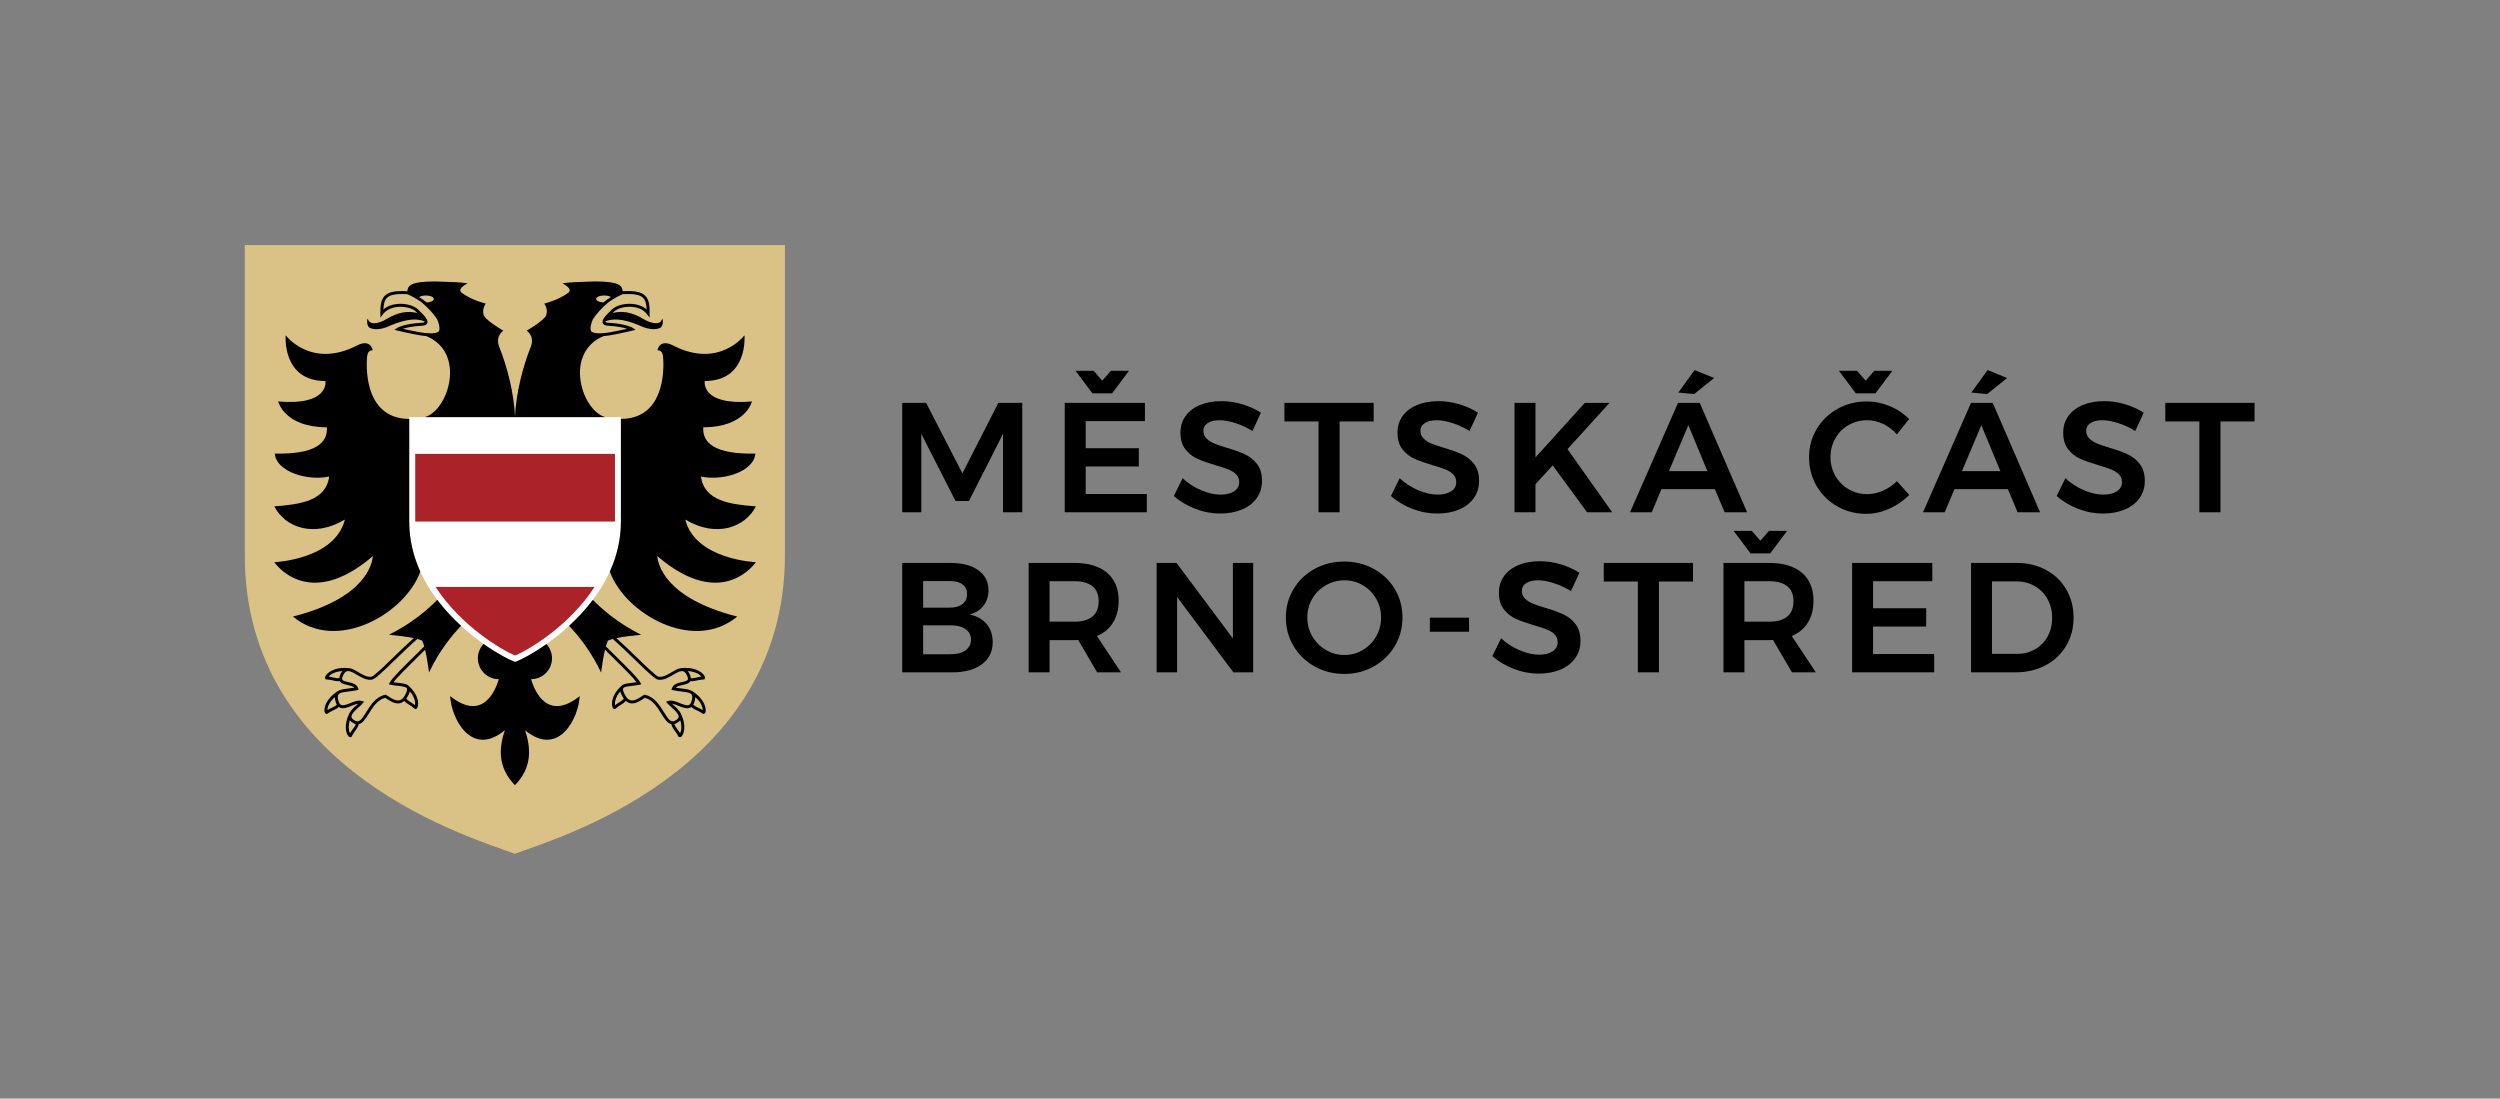<?xml version="1.0" encoding="UTF-8"?>
<svg width="1114.9" height="489.93" version="1.1" viewBox="0 0 1114.9 489.93" xml:space="preserve" xmlns="http://www.w3.org/2000/svg"><rect x="0" y="0" width="1114.9" height="489.93" fill="#808080" stroke="none"/><defs><clipPath id="clipPath26"><path d="M 0,367.449 H 836.16 V 0 H 0 Z"/></clipPath></defs><g transform="matrix(1.333 0 0 -1.333 0 489.93)"><g transform="translate(301.84 232.76)"><path d="m0 0h8l12.131-23.582 12.026 23.582h8v-36.602h-6.431v26.249l-11.399-22.483h-4.496l-11.451 22.483v-26.249h-6.38z"/></g><g transform="translate(371.64 243.48)"><path d="m0 0h6.066l-5.648-7.529h-6.588l-5.646 7.529h6.065l2.876-3.294zm-15.425-10.719h26.824v-6.118h-19.817v-9.046h17.778v-6.117h-17.778v-9.203h20.445v-6.118h-27.452z"/></g><g clip-path="url(#clipPath26)"><g transform="translate(413.24 226.01)"><path d="m0 0c-1.971 0.627-3.704 0.941-5.203 0.941-1.673 0-2.999-0.314-3.975-0.941-0.975-0.627-1.463-1.499-1.463-2.615 0-1.011 0.34-1.856 1.019-2.535 0.681-0.681 1.534-1.238 2.563-1.674 1.027-0.436 2.431-0.915 4.209-1.438 2.475-0.732 4.504-1.464 6.091-2.196 1.586-0.731 2.936-1.813 4.052-3.241 1.115-1.43 1.674-3.313 1.674-5.647 0-2.232-0.601-4.175-1.804-5.83-1.203-1.656-2.858-2.92-4.968-3.791-2.109-0.873-4.523-1.307-7.241-1.307-2.859 0-5.647 0.53-8.366 1.594-2.72 1.063-5.091 2.485-7.111 4.261l2.927 5.962c1.848-1.709 3.922-3.051 6.223-4.027 2.3-0.975 4.444-1.464 6.432-1.464 1.951 0 3.484 0.375 4.6 1.125 1.115 0.749 1.674 1.768 1.674 3.059 0 1.046-0.339 1.908-1.02 2.588-0.679 0.679-1.543 1.228-2.589 1.646-1.044 0.419-2.474 0.889-4.287 1.412-2.476 0.733-4.496 1.447-6.065 2.144s-2.911 1.752-4.027 3.164-1.672 3.268-1.672 5.569c0 2.125 0.565 3.981 1.699 5.568 1.133 1.586 2.736 2.815 4.81 3.686s4.471 1.307 7.19 1.307c2.37 0 4.714-0.348 7.032-1.046 2.318-0.697 4.384-1.639 6.197-2.822l-2.825-6.119c-1.88 1.15-3.808 2.04-5.776 2.667"/></g><g transform="translate(429.71 232.76)"><path d="m0 0h29.856v-6.222h-11.397v-30.38h-7.061v30.38h-11.398z"/></g><g transform="translate(485.86 226.01)"><path d="m0 0c-1.971 0.627-3.704 0.941-5.202 0.941-1.674 0-2.999-0.314-3.975-0.941-0.975-0.627-1.463-1.499-1.463-2.615 0-1.011 0.339-1.856 1.019-2.535 0.68-0.681 1.533-1.238 2.562-1.674 1.028-0.436 2.432-0.915 4.21-1.438 2.474-0.732 4.504-1.464 6.09-2.196 1.586-0.731 2.937-1.813 4.053-3.241 1.115-1.43 1.674-3.313 1.674-5.647 0-2.232-0.602-4.175-1.804-5.83-1.203-1.656-2.858-2.92-4.969-3.791-2.108-0.873-4.522-1.307-7.241-1.307-2.858 0-5.646 0.53-8.366 1.594-2.719 1.063-5.09 2.485-7.11 4.261l2.926 5.962c1.849-1.709 3.923-3.051 6.224-4.027 2.3-0.975 4.444-1.464 6.431-1.464 1.952 0 3.485 0.375 4.601 1.125 1.114 0.749 1.673 1.768 1.673 3.059 0 1.046-0.339 1.908-1.019 2.588-0.679 0.679-1.543 1.228-2.589 1.646-1.044 0.419-2.475 0.889-4.287 1.412-2.476 0.733-4.497 1.447-6.065 2.144-1.569 0.697-2.911 1.752-4.027 3.164-1.117 1.412-1.672 3.268-1.672 5.569 0 2.125 0.564 3.981 1.699 5.568 1.132 1.586 2.735 2.815 4.81 3.686 2.074 0.871 4.47 1.307 7.19 1.307 2.37 0 4.714-0.348 7.032-1.046 2.318-0.697 4.384-1.639 6.197-2.822l-2.825-6.119c-1.881 1.15-3.808 2.04-5.777 2.667"/></g><g transform="translate(539.37 196.16)"><path d="m0 0h-8.418l-11.503 15.687-5.752-6.327v-9.36h-7.007v36.602h7.007v-18.248l16.523 18.248h8.261l-14.065-15.478z"/></g><g transform="translate(566.93 243.74)"><path d="m0 0 6.536-2.667-6.692-5.386-5.281 0.523zm-8.575-33.831h12.864l-6.381 15.373zm18.615-13.752-3.242 7.739h-17.882l-3.242-7.739h-7.269l16.053 36.602h7.269l15.842-36.602z"/></g><g transform="translate(627.03 243.48)"><path d="m0 0h6.065l-5.647-7.529h-6.588l-5.647 7.529h6.066l2.875-3.294zm3.007-17.778c-1.761 0.837-3.548 1.255-5.361 1.255-2.266 0-4.338-0.541-6.221-1.621-1.883-1.081-3.365-2.572-4.445-4.471-1.081-1.901-1.621-3.982-1.621-6.247 0-2.267 0.54-4.35 1.621-6.249 1.08-1.901 2.562-3.4 4.445-4.498 1.883-1.097 3.955-1.646 6.221-1.646 1.743 0 3.496 0.383 5.255 1.15 1.761 0.767 3.321 1.831 4.681 3.19l4.13-4.602c-1.917-1.953-4.149-3.495-6.692-4.628-2.545-1.132-5.124-1.699-7.74-1.699-3.52 0-6.745 0.837-9.672 2.511-2.928 1.673-5.229 3.947-6.903 6.822-1.672 2.877-2.509 6.058-2.509 9.544 0 3.485 0.854 6.657 2.562 9.515 1.707 2.859 4.034 5.108 6.98 6.745 2.946 1.639 6.213 2.458 9.804 2.458 2.615 0 5.178-0.522 7.687-1.569 2.509-1.046 4.654-2.492 6.43-4.339l-4.077-5.124c-1.29 1.498-2.815 2.666-4.575 3.503"/></g><g transform="translate(664.95 243.74)"><path d="m0 0 6.536-2.667-6.693-5.386-5.28 0.523zm-8.575-33.831h12.863l-6.38 15.373zm18.615-13.752-3.242 7.739h-17.882l-3.242-7.739h-7.269l16.053 36.602h7.268l15.843-36.602z"/></g><g transform="translate(708.58 226.01)"><path d="m0 0c-1.971 0.627-3.704 0.941-5.203 0.941-1.674 0-2.999-0.314-3.975-0.941-0.975-0.627-1.463-1.499-1.463-2.615 0-1.011 0.339-1.856 1.02-2.535 0.68-0.681 1.533-1.238 2.562-1.674 1.027-0.436 2.431-0.915 4.209-1.438 2.475-0.732 4.504-1.464 6.091-2.196 1.585-0.731 2.936-1.813 4.052-3.241 1.115-1.43 1.674-3.313 1.674-5.647 0-2.232-0.601-4.175-1.804-5.83-1.203-1.656-2.858-2.92-4.968-3.791-2.108-0.873-4.523-1.307-7.241-1.307-2.858 0-5.647 0.53-8.366 1.594-2.72 1.063-5.091 2.485-7.111 4.261l2.927 5.962c1.848-1.709 3.922-3.051 6.223-4.027 2.3-0.975 4.444-1.464 6.432-1.464 1.951 0 3.484 0.375 4.6 1.125 1.115 0.749 1.674 1.768 1.674 3.059 0 1.046-0.34 1.908-1.02 2.588-0.679 0.679-1.542 1.228-2.588 1.646-1.045 0.419-2.475 0.889-4.287 1.412-2.477 0.733-4.497 1.447-6.066 2.144s-2.911 1.752-4.027 3.164-1.672 3.268-1.672 5.569c0 2.125 0.565 3.981 1.699 5.568 1.133 1.586 2.736 2.815 4.81 3.686s4.47 1.307 7.19 1.307c2.37 0 4.715-0.348 7.032-1.046 2.318-0.697 4.384-1.639 6.197-2.822l-2.825-6.119c-1.88 1.15-3.808 2.04-5.776 2.667"/></g><g transform="translate(724.41 232.76)"><path d="m0 0h29.855v-6.222h-11.397v-30.38h-7.061v30.38h-11.397z"/></g><g transform="translate(322.96 149.92)"><path d="m0 0c1.254 0.871 1.881 2.092 1.881 3.66 0 1.498-0.627 2.675-1.881 3.529-1.255 0.854-2.999 1.263-5.229 1.229h-8.89v-9.674h8.89c2.23-0.034 3.974 0.385 5.229 1.256m-0.968 15.529c1.028 0.801 1.544 1.917 1.544 3.347 0 1.394-0.516 2.475-1.544 3.241-1.028 0.767-2.449 1.133-4.261 1.099h-8.89v-8.89h8.89c1.812 0 3.233 0.401 4.261 1.203m5.334 11.295c2.248-1.639 3.373-3.87 3.373-6.694 0-2.022-0.568-3.756-1.7-5.201-1.133-1.449-2.693-2.415-4.681-2.904 2.441-0.453 4.349-1.499 5.726-3.136 1.377-1.639 2.065-3.679 2.065-6.118 0-3.137-1.21-5.604-3.633-7.399-2.423-1.796-5.725-2.692-9.909-2.692h-16.732v36.6h16.262c3.904 0 6.981-0.818 9.229-2.456"/></g><g transform="translate(351.14 159.55)"><path d="m0 0h8.262c2.649 0 4.671 0.575 6.066 1.726 1.393 1.149 2.09 2.857 2.09 5.124 0 2.229-0.697 3.903-2.09 5.019-1.395 1.115-3.417 1.673-6.066 1.673h-8.262zm15.896-16.941-6.327 10.824c-0.279-0.036-0.715-0.053-1.307-0.053h-8.262v-10.771h-7.006v36.6h15.268c4.741 0 8.4-1.097 10.981-3.293 2.579-2.196 3.868-5.3 3.868-9.307 0-2.859-0.618-5.3-1.856-7.321-1.237-2.021-3.041-3.538-5.412-4.55l8.053-12.129z"/></g><g transform="translate(412.47 179.21)"><path d="m0 0h6.797v-36.601h-6.64l-18.823 25.204v-25.204h-6.851v36.601h6.642l18.875-25.254z"/></g><g transform="translate(443.58 171.75)"><path d="m0 0c-1.917-1.098-3.434-2.598-4.549-4.497-1.116-1.9-1.674-4-1.674-6.3 0-2.301 0.567-4.411 1.7-6.328 1.132-1.917 2.649-3.434 4.549-4.549 1.9-1.116 3.965-1.673 6.196-1.673 2.196 0 4.236 0.557 6.117 1.673 1.883 1.115 3.373 2.632 4.471 4.549s1.648 4.027 1.648 6.328c0 2.3-0.55 4.4-1.648 6.3-1.098 1.899-2.588 3.399-4.471 4.497-1.881 1.099-3.921 1.646-6.117 1.646-2.231 0-4.305-0.547-6.222-1.646m16.025 5.463c2.981-1.638 5.326-3.886 7.034-6.744 1.708-2.859 2.562-6.031 2.562-9.516 0-3.486-0.854-6.667-2.562-9.544-1.708-2.875-4.053-5.149-7.034-6.822-2.979-1.674-6.283-2.511-9.908-2.511s-6.928 0.837-9.908 2.511c-2.981 1.673-5.325 3.947-7.033 6.822-1.708 2.877-2.562 6.058-2.562 9.544 0 3.485 0.854 6.657 2.562 9.516 1.708 2.858 4.052 5.106 7.033 6.744 2.98 1.64 6.283 2.458 9.908 2.458s6.929-0.818 9.908-2.458"/></g><path d="m478.36 160.9h13.123v-4.706h-13.123z"/><g transform="translate(519.79 172.46)"><path d="m0 0c-1.971 0.627-3.704 0.94-5.203 0.94-1.673 0-2.998-0.313-3.975-0.94-0.975-0.628-1.463-1.499-1.463-2.615 0-1.012 0.34-1.856 1.02-2.536s1.533-1.238 2.562-1.673c1.027-0.437 2.431-0.915 4.209-1.438 2.475-0.732 4.504-1.465 6.091-2.196 1.586-0.731 2.937-1.813 4.053-3.241 1.114-1.431 1.673-3.313 1.673-5.648 0-2.231-0.601-4.174-1.804-5.83-1.202-1.655-2.858-2.92-4.968-3.791-2.108-0.872-4.523-1.307-7.241-1.307-2.858 0-5.646 0.531-8.366 1.594-2.72 1.064-5.091 2.485-7.111 4.262l2.927 5.962c1.849-1.71 3.922-3.052 6.224-4.027 2.3-0.976 4.443-1.464 6.431-1.464 1.952 0 3.485 0.375 4.6 1.125 1.115 0.749 1.674 1.767 1.674 3.058 0 1.046-0.339 1.909-1.02 2.588-0.679 0.68-1.542 1.229-2.588 1.647-1.045 0.419-2.475 0.889-4.287 1.412-2.476 0.732-4.497 1.446-6.066 2.144-1.568 0.697-2.91 1.751-4.026 3.163-1.117 1.413-1.672 3.268-1.672 5.57 0 2.125 0.564 3.98 1.698 5.567 1.133 1.587 2.736 2.816 4.811 3.687 2.074 0.871 4.47 1.306 7.189 1.306 2.37 0 4.715-0.347 7.032-1.046 2.318-0.697 4.384-1.638 6.197-2.822l-2.824-6.119c-1.881 1.151-3.808 2.04-5.777 2.668"/></g><g transform="translate(536.55 179.21)"><path d="m0 0h29.856v-6.222h-11.398v-30.379h-7.06v30.379h-11.398z"/></g><g transform="translate(583.6 159.55)"><path d="m0 0h8.261c2.649 0 4.672 0.575 6.066 1.726 1.394 1.149 2.091 2.857 2.091 5.124 0 2.229-0.697 3.903-2.091 5.019-1.394 1.115-3.417 1.673-6.066 1.673h-8.261zm8.209 30.379h6.066l-5.648-7.529h-6.588l-5.646 7.529h6.064l2.877-3.295zm7.687-47.32-6.328 10.824c-0.279-0.036-0.714-0.053-1.307-0.053h-8.261v-10.771h-7.007v36.6h15.268c4.741 0 8.401-1.097 10.981-3.293 2.579-2.196 3.868-5.3 3.868-9.307 0-2.859-0.618-5.3-1.855-7.321s-3.041-3.538-5.412-4.55l8.053-12.129z"/></g><g transform="translate(619.63 179.21)"><path d="m0 0h26.824v-6.117h-19.817v-9.046h17.778v-6.117h-17.778v-9.203h20.445v-6.118h-27.452z"/></g><g transform="translate(680.83 150.32)"><path d="m0 0c1.795 1.027 3.198 2.458 4.21 4.288 1.01 1.83 1.517 3.912 1.517 6.249 0 2.334-0.524 4.435-1.57 6.3-1.046 1.864-2.483 3.31-4.313 4.34-1.831 1.027-3.878 1.543-6.145 1.543h-8.104v-24.262h8.366c2.23 0 4.243 0.514 6.039 1.542m3.634 26.562c2.893-1.55 5.158-3.721 6.798-6.51 1.637-2.788 2.458-5.943 2.458-9.463 0-3.522-0.829-6.667-2.484-9.439-1.657-2.77-3.948-4.941-6.877-6.508-2.926-1.57-6.258-2.354-9.987-2.354h-14.954v36.601h15.216c3.661 0 6.936-0.776 9.83-2.327"/></g><g transform="translate(262.59 285.56)"><path d="m0 0v-103.83c0-72.816-77.184-94.851-90.348-99.816-13.163 4.965-90.347 27-90.347 99.816v103.83z" fill="#dac287"/></g><g transform="translate(136.91 227.98)"><path d="m0 0v-34.95c0-27.749 29.288-44.633 35.054-46.807l0.353-0.133 0.353 0.133c5.766 2.174 35.054 19.058 35.054 46.807v34.95z" fill="#fff"/></g><g transform="translate(172.24 104.85)"><path d="m0 0v1e-3l-1e-3 -1e-3z"/></g><g transform="translate(218.91 116.41)"><path d="m0 0"/></g><g transform="translate(172.32 148.23)"><path d="m0 0c4.596 1.895 18.225 10.002 26.587 22.953h-53.173c8.361-12.95 21.99-21.058 26.586-22.953" fill="#ab2328"/></g><path d="m205.73 215.7h-66.814v-22.646h66.814z" fill="#ab2328"/><g transform="translate(201.64 259.47)"><path d="m0 0c0.294-0.813 1.387-0.877 1.746-0.898 3.213-0.187 5.248-0.649 6.427-1.026-1.363-0.308-3.421-0.758-5.184-1.077-4.226-0.768-5.95-0.389-6.651 0.063-0.204 0.132-0.331 0.368-0.386 0.72-0.145 0.915 0.247 2.285 0.748 3.447 1.211 1.904 3.073 3.917 5.19 5.687 0.134 0.097 0.266 0.184 0.399 0.275-0.017-6e-3 -0.028-0.016-0.045-0.022 0.11 0.076 0.215 0.143 0.323 0.214 0.066 0.045 0.131 0.088 0.197 0.131 0.085 0.055 0.173 0.116 0.257 0.17-5e-3 -6e-3 -0.016-0.012-0.021-0.018 1.609 1.034 2.991 1.69 3.618 1.964l3e-3 1e-3c3.699 0.225 5.751-0.128 6.844-1.17 0.78-0.743 1.148-1.886 1.222-3.917-1.197 1.037-2.825 1.682-4.711 1.849-2.63 0.235-5.434-0.506-6.815-1.798-2.337-2.185-3.533-3.565-3.161-4.595m0.49 9.213c0.938 0 1.76-0.212 2.237-0.531-0.808-0.505-1.66-1.101-2.523-1.794-1.34 0.064-2.387 0.554-2.387 1.156 0 0.646 1.197 1.169 2.673 1.169m19.475-7.712c-0.244-0.597-0.525-1.262-1.439-1.493-0.842-0.212-2.749 0.059-4.588 1.168-4.161 2.508-7.396 2.989-10.642 2.165 0.178 0.171 0.345 0.334 0.547 0.524 1.171 1.094 3.712 1.739 6.044 1.532 2.136-0.189 3.88-1.051 4.909-2.428l0.879-1.174 0.022 1.466c0.039 2.636-0.208 4.652-1.542 5.924-1.3 1.24-3.551 1.674-7.479 1.448-0.188 1.75-0.78 3.283-9.399 3.283-7.339-0.251-7.909-0.251-10.733-0.631 2.021-1.204 3.072-2.071 1.962-3.166-3.621-2.607-8.097-3.622-8.097-3.622s1.416-1.61 0.685-3.911c-0.826-1.885-6.533-5.143-6.533-5.143s2.671-1.686 1.46-5.155l0.019 0.028c-2.846-7.113-4.989-15.582-5.406-23.806h30.248c-7.984 2.201-13.988 21.589-0.549 27.122 0.851 0.07 1.789 0.193 2.834 0.382 2.951 0.535 6.708 1.429 6.746 1.438l1.114 0.265-0.952 0.637c-0.084 0.056-2.142 1.389-8.271 1.746-0.651 0.038-0.844 0.186-0.864 0.24-0.018 0.052-9e-3 0.132 0.02 0.23 4.734 1.972 11.357-1.486 12.639-1.946 1.541-0.554 3.49-1.027 5.322-0.376 1.745 0.62 1.087 3.359 1.044 3.253"/></g><g transform="translate(229.25 193.74)"><path d="m0 0c10.425-6.299 20.14-2.563 23.62 4.398-8.591 0.642-17.294 1.806-18.353 9.991 6.996-1.588 17.693 1.482 18.201 7.666-13.643-0.305-17.792 3.626-17.429 8.796 14.231 0 16.289 8.634 16.289 8.634-17.267-1.466-15.801 6.841-15.801 6.841 14.616 0 13.298 15.303 13.298 15.303s-8.496-11.341-23.877-3.411c-4.63 2.388-5.257-1.622-5.257-1.622s1.544 0.227 1.847-1.789c0.216-1.443 1.951-21.085-14.056-21.16v-34.357c0-6.114-1.424-11.7-3.704-16.717 4.921-13.871 27.798-27.355 42.625-15.043-24.435 6.189-26.514 17.711-26.758 20.235 21.816-18.769 32.975-2.046 32.975-2.046s-20.226 0.815-23.62 14.281"/></g><g transform="translate(233.57 130.78)"><path d="m0 0c-0.65 0.301-1.154 0.546-1.631 1.017 0.131 0.23 0.251 0.48 0.346 0.779 0.216 0.672 0.318 1.245 0.32 1.745 2.096-1.846 2.496-3.55 2.5-4.343-0.57 0.357-1.076 0.59-1.535 0.802m-2.237 2.101c-0.199-0.622-0.474-1.008-0.839-1.179-0.73-0.342-1.92 0.141-3.07 0.608-1.326 0.537-2.697 1.094-3.891 0.702l-0.702-0.23 0.475-0.566c0.324-0.386 0.804-0.816 1.313-1.271 0.845-0.756 1.843-1.649 2.244-2.462l-2e-3 -1e-3c0.012-0.023 0.018-0.044 0.029-0.067 0.114-0.251 0.175-0.495 0.146-0.723-0.056-0.448-0.464-0.874-1.212-1.264-1.404-0.73-2.245 0.489-3.73 2.891-1.412 2.284-3.17 5.127-6.352 5.782l-0.202 0.041-0.598-0.397c-1.106-0.748-2.625-1.773-3.928-1.491-0.642 0.139-1.185 0.583-1.66 1.358-0.982 1.6-1.008 2.306-0.856 2.615 0.272 0.556 1.535 0.698 2.873 0.847 0.784 0.087 1.673 0.186 2.534 0.384l0.628 0.143-0.294 0.573c-0.773 1.502-3.97 4.651-9.269 9.868l-2.273 2.241c0.217 0.764 0.446 1.417 0.694 1.93 0.438 0.204 0.993 0.388 1.633 0.56 2.349-2.067 4.947-4.582 7.268-6.835 4.475-4.345 6.859-6.621 7.907-6.784 1.799-0.28 3.516 0.737 5.029 1.637 1.065 0.633 2.08 1.23 2.894 1.238 0.023 2e-3 0.043 2e-3 0.067 4e-3 0.113-4e-3 0.223-0.019 0.328-0.048 0.457-0.129 0.854-0.521 1.214-1.203 0.388-0.733 0.516-1.288 0.37-1.604-0.208-0.448-1.094-0.642-1.951-0.83-1.271-0.279-2.854-0.626-3.347-2.052l-0.18-0.523 0.538-0.127c0.992-0.235 1.993-0.352 2.875-0.455 1.565-0.182 2.916-0.341 3.371-1.047 0.292-0.454 0.268-1.194-0.074-2.263m-3.74-6.299c0.655-2.24 0.271-3.712-0.062-4.358-0.332 0.588-0.667 1.035-0.972 1.44-0.419 0.556-0.74 1.001-0.933 1.618 0.211 0.056 0.431 0.141 0.66 0.26 0.587 0.305 1.013 0.656 1.307 1.04m-20.381 6.019c-0.433-0.268-0.911-0.565-1.439-0.996-0.12 0.781-0.012 2.551 1.74 4.626 0.143-0.593 0.468-1.294 0.988-2.142 0.064-0.104 0.136-0.185 0.203-0.281-0.415-0.523-0.884-0.829-1.492-1.207m27.449 8.57c-0.669-0.071-1.212-0.198-1.704-0.313-0.667-0.155-1.195-0.272-1.822-0.216-0.033 0.465-0.194 0.992-0.52 1.608-0.165 0.312-0.346 0.566-0.536 0.795 2.735-0.183 4.096-1.256 4.582-1.874m-3.052-4.846-2e-3 -4e-3c-0.827 0.553-2.066 0.701-3.454 0.863-0.68 0.079-1.378 0.16-2.083 0.292 0.504 0.502 1.411 0.701 2.294 0.895 1.05 0.23 2.127 0.474 2.582 1.284 0.174-0.02 0.342-0.03 0.503-0.03 0.622 0 1.169 0.128 1.735 0.259 0.623 0.146 1.267 0.297 2.142 0.333l0.295 0.011 0.193 0.302c0.14 0.279 0.057 0.646-0.246 1.09-0.335 0.49-2.282 2.9-7.708 2.398-1.004-0.1-2.05-0.718-3.143-1.368-1.434-0.852-2.916-1.734-4.364-1.508-0.783 0.122-4.28 3.518-7.365 6.514-2.158 2.096-4.553 4.41-6.777 6.399 2.094 0.441 4.906 0.79 8.299 1.129-7.868 3.89-13.331 8.78-16.156 11.673-2.462-3.265-5.202-6.171-7.967-8.704 2.892-3.017 7.278-8.305 10.711-15.599 0.424 3.056 0.84 5.628 1.309 7.61l1.862-1.835c4.283-4.218 7.521-7.405 8.711-9.035-0.577-0.099-1.155-0.163-1.72-0.227-1.491-0.166-2.8-0.314-3.44-1.069-3.862-3.583-3.197-6.896-2.671-7.466 0.138-0.149 0.301-0.212 0.454-0.212 0.148 0 0.287 0.058 0.387 0.15 0.645 0.596 1.206 0.945 1.749 1.282 0.581 0.361 1.137 0.707 1.637 1.288 0.43-0.384 0.903-0.65 1.427-0.763 1.722-0.376 3.514 0.838 4.699 1.64l0.239 0.159c2.636-0.647 4.157-3.107 5.502-5.283 1.028-1.662 2.018-3.244 3.362-3.532 0.232-0.934 0.675-1.561 1.155-2.199 0.386-0.512 0.785-1.043 1.165-1.839l0.125-0.26 0.346-0.063c0.015-1e-3 0.03-1e-3 0.046-1e-3 0.275 0 0.543 0.189 0.797 0.563 0.822 1.209 1.19 3.798-0.355 7.168-0.017 0.046-0.039 0.09-0.058 0.136-0.025 0.052-0.04 0.1-0.066 0.153l-8e-3 -4e-3c-0.486 0.991-1.514 1.924-2.466 2.775-0.16 0.144-0.318 0.284-0.466 0.42 0.685-0.101 1.465-0.417 2.228-0.726 1.35-0.548 2.746-1.114 3.87-0.587 0.134 0.062 0.256 0.145 0.374 0.234 0.591-0.562 1.21-0.859 1.859-1.159 0.58-0.268 1.18-0.545 1.892-1.056l0.239-0.171 0.336 0.118c0.28 0.131 0.441 0.465 0.477 0.991 0.041 0.581 0.015 3.631-4.486 6.571"/></g><g transform="translate(177.66 140.31)"><path d="m0 0h0.016c3.867 0 7.001 3.134 7.001 7.001 0 1.837-0.713 3.502-1.87 4.751-4.542-3.2-8.398-5.189-10.129-5.842l-0.353-0.133-0.353 0.133c-1.739 0.656-5.622 2.658-10.189 5.883-1.18-1.253-1.91-2.936-1.91-4.792 0-3.867 3.135-7.001 7.001-7.001h0.016c-1.26-4.169-5.56-14.16-16.28-5.663 0.261-6.971 6.863-20.835 18.28-11.418-1.846-5.539-2.647-12.217 3.385-18.372 6.032 6.155 5.232 12.833 3.385 18.372 11.417-9.417 18.019 4.447 18.281 11.418-10.72-8.497-15.021 1.494-16.281 5.663"/></g><g transform="translate(139.66 149.04)"><path d="m0 0c-5.298-5.217-8.496-8.365-9.269-9.868l-0.294-0.572 0.628-0.144c0.862-0.197 1.75-0.297 2.534-0.384 1.338-0.149 2.601-0.291 2.873-0.846 0.152-0.31 0.127-1.016-0.855-2.616-0.475-0.775-1.019-1.218-1.661-1.358-1.302-0.281-2.821 0.743-3.928 1.491l-0.598 0.398-0.201-0.041c-3.183-0.656-4.94-3.498-6.353-5.783-1.484-2.402-2.325-3.621-3.73-2.89-0.748 0.389-1.155 0.815-1.211 1.263-0.029 0.228 0.032 0.472 0.146 0.723 0.011 0.023 0.017 0.044 0.028 0.067l-1e-3 1e-3c0.401 0.813 1.398 1.706 2.243 2.462 0.509 0.455 0.99 0.885 1.314 1.271l0.474 0.566-0.702 0.231c-1.193 0.391-2.565-0.165-3.89-0.702-1.151-0.467-2.341-0.951-3.07-0.609-0.366 0.171-0.641 0.557-0.84 1.179-0.342 1.069-0.366 1.809-0.074 2.264 0.456 0.706 1.807 0.864 3.371 1.046 0.882 0.103 1.883 0.22 2.876 0.455l0.537 0.127-0.18 0.523c-0.493 1.427-2.075 1.773-3.347 2.053-0.857 0.187-1.743 0.381-1.951 0.83-0.146 0.315-0.018 0.87 0.37 1.603 0.361 0.682 0.758 1.074 1.214 1.203 0.105 0.03 0.215 0.044 0.329 0.048 0.023-2e-3 0.044-2e-3 0.067-4e-3 0.813-8e-3 1.829-0.605 2.894-1.238 1.513-0.899 3.229-1.917 5.028-1.637 1.049 0.163 3.433 2.439 7.908 6.784 2.32 2.253 4.919 4.768 7.268 6.835 0.639-0.171 1.194-0.356 1.633-0.56 0.248-0.513 0.477-1.166 0.693-1.93zm-2.542-12.811c1.751-2.075 1.86-3.844 1.739-4.626-0.528 0.431-1.006 0.728-1.439 0.997-0.607 0.378-1.076 0.683-1.491 1.207 0.066 0.095 0.139 0.176 0.202 0.28 0.521 0.849 0.846 1.55 0.989 2.142m-19.047-12.567c-0.305-0.405-0.64-0.851-0.972-1.439-0.332 0.645-0.716 2.117-0.061 4.357 0.293-0.384 0.72-0.734 1.307-1.04 0.229-0.119 0.448-0.204 0.66-0.26-0.193-0.617-0.514-1.061-0.934-1.618m-4.576 16.979c-0.626-0.057-1.154 0.06-1.821 0.215-0.493 0.116-1.035 0.243-1.705 0.313 0.487 0.618 1.848 1.691 4.582 1.874-0.189-0.229-0.37-0.482-0.536-0.795-0.326-0.616-0.486-1.143-0.52-1.607m-2.435-9.863c-0.459-0.212-0.964-0.445-1.535-0.801 5e-3 0.792 0.405 2.497 2.501 4.342 1e-3 -0.5 0.104-1.073 0.319-1.745 0.096-0.299 0.215-0.549 0.347-0.779-0.477-0.471-0.981-0.716-1.632-1.017m35.226 36.087c-2.822-2.892-8.289-7.789-16.165-11.682 3.393-0.339 6.205-0.689 8.299-1.129-2.224-1.99-4.619-4.304-6.778-6.4-3.085-2.996-6.582-6.391-7.365-6.513-1.448-0.227-2.929 0.655-4.364 1.507-1.093 0.65-2.138 1.268-3.142 1.369-5.426 0.502-7.373-1.909-7.708-2.399-0.304-0.443-0.386-0.81-0.246-1.09l0.193-0.301 0.294-0.012c0.876-0.035 1.52-0.187 2.142-0.332 0.567-0.132 1.113-0.26 1.735-0.26 0.162 0 0.33 0.011 0.503 0.03 0.455-0.809 1.532-1.053 2.582-1.284 0.884-0.193 1.79-0.392 2.294-0.894-0.705-0.132-1.402-0.213-2.082-0.292-1.388-0.163-2.628-0.311-3.454-0.864l-3e-3 4e-3c-4.501-2.939-4.527-5.99-4.486-6.571 0.037-0.525 0.197-0.859 0.477-0.99l0.336-0.118 0.239 0.17c0.712 0.511 1.312 0.789 1.892 1.056 0.649 0.3 1.269 0.598 1.86 1.159 0.118-0.089 0.239-0.172 0.374-0.234 1.124-0.526 2.519 0.039 3.869 0.587 0.764 0.309 1.543 0.625 2.228 0.726-0.148-0.135-0.305-0.276-0.465-0.42-0.953-0.851-1.98-1.784-2.466-2.775l-9e-3 4e-3c-0.025-0.053-0.041-0.101-0.065-0.152-0.02-0.046-0.041-0.091-0.059-0.137-1.544-3.369-1.176-5.959-0.355-7.168 0.254-0.374 0.522-0.563 0.798-0.563 0.015 0 0.03 0 0.045 1e-3l0.346 0.063 0.125 0.261c0.38 0.796 0.779 1.326 1.165 1.839 0.481 0.637 0.924 1.264 1.156 2.199 1.343 0.287 2.334 1.869 3.361 3.531 1.346 2.177 2.866 4.637 5.502 5.283l0.239-0.159c1.186-0.802 2.977-2.016 4.699-1.64 0.524 0.114 0.998 0.379 1.427 0.763 0.5-0.581 1.057-0.927 1.637-1.288 0.543-0.337 1.104-0.686 1.749-1.281 0.101-0.093 0.24-0.151 0.387-0.151 0.154 0 0.316 0.063 0.455 0.212 0.526 0.571 1.19 3.883-2.672 7.466-0.64 0.755-1.949 0.903-3.44 1.069-0.564 0.064-1.143 0.128-1.72 0.227 1.19 1.63 4.428 4.817 8.712 9.035l1.861 1.835c0.469-1.981 0.885-4.554 1.31-7.609 3.436 7.299 7.826 12.591 10.718 15.606-2.764 2.534-5.504 5.441-7.965 8.706"/></g><g transform="translate(136.91 193.03)"><path d="m0 0v34.357c-16.004 0.077-14.269 19.717-14.053 21.16 0.302 2.016 1.846 1.789 1.846 1.789s-0.626 4.01-5.257 1.622c-15.381-7.93-23.876 3.411-23.876 3.411s-1.318-15.303 13.297-15.303c0 0 1.466-8.307-15.801-6.841 0 0 2.059-8.634 16.29-8.634 0.363-5.17-3.786-9.101-17.43-8.796 0.508-6.184 11.205-9.254 18.201-7.666-1.058-8.185-9.762-9.349-18.352-9.991 3.48-6.961 13.194-10.697 23.619-4.398-3.393-13.466-23.619-14.281-23.619-14.281s11.158-16.723 32.974 2.046c-0.244-2.524-2.323-14.046-26.757-20.235 14.825-12.311 37.7 1.17 42.623 15.039-2.28 5.019-3.705 10.605-3.705 16.721"/></g><g transform="translate(141.21 258.57)"><path d="m0 0c0.359 0.021 1.452 0.084 1.746 0.898 0.372 1.03-0.824 2.41-3.161 4.595-1.382 1.292-4.186 2.033-6.815 1.798-1.887-0.167-3.515-0.812-4.711-1.849 0.073 2.031 0.442 3.174 1.222 3.917 1.093 1.042 3.144 1.395 6.844 1.17l2e-3 -1e-3c0.628-0.274 2.01-0.93 3.619-1.965-5e-3 7e-3 -0.016 0.013-0.02 0.019 0.084-0.054 0.171-0.115 0.256-0.17 0.066-0.043 0.131-0.086 0.197-0.131 0.108-0.072 0.213-0.138 0.323-0.214-0.017 6e-3 -0.028 0.016-0.045 0.022 0.133-0.091 0.265-0.178 0.399-0.275 2.117-1.77 3.979-3.783 5.19-5.688 0.501-1.161 0.893-2.531 0.748-3.446-0.056-0.352-0.182-0.588-0.386-0.72-0.701-0.452-2.426-0.831-6.651-0.064-1.764 0.32-3.821 0.77-5.184 1.078 1.179 0.377 3.214 0.839 6.427 1.026m1.256 10.111c1.476 0 2.673-0.523 2.673-1.169 0-0.602-1.047-1.092-2.387-1.156-0.863 0.693-1.716 1.289-2.523 1.794 0.477 0.319 1.299 0.531 2.237 0.531m0.158-13.581c13.439-5.533 7.434-24.921-0.551-27.122h30.249c-0.417 8.224-2.56 16.693-5.405 23.806l0.018-0.028c-1.212 3.469 1.461 5.155 1.461 5.155s-5.708 3.258-6.534 5.143c-0.731 2.301 0.685 3.911 0.685 3.911s-4.476 1.015-8.097 3.622c-1.11 1.095-0.059 1.962 1.962 3.166-2.824 0.38-3.394 0.38-10.734 0.63-8.618 0-9.211-1.532-9.398-3.282-3.927 0.226-6.179-0.208-7.479-1.448-1.335-1.272-1.582-3.288-1.542-5.924l0.022-1.466 0.878 1.174c1.03 1.377 2.774 2.239 4.909 2.428 2.333 0.206 4.873-0.438 6.044-1.532 0.203-0.19 0.37-0.353 0.547-0.524-3.245 0.823-6.48 0.343-10.641-2.165-1.839-1.109-3.746-1.38-4.588-1.168-0.914 0.231-1.195 0.896-1.439 1.493-0.043 0.106-0.7-2.633 1.044-3.253 1.832-0.651 3.781-0.178 5.322 0.376 1.281 0.46 7.905 3.918 12.639 1.946 0.028-0.098 0.038-0.178 0.019-0.23-0.019-0.054-0.212-0.202-0.864-0.24-6.128-0.357-8.186-1.69-8.271-1.747l-0.952-0.636 1.115-0.265c0.037-9e-3 3.794-0.903 6.745-1.438 1.046-0.189 1.984-0.312 2.836-0.382"/></g></g></g></svg>
